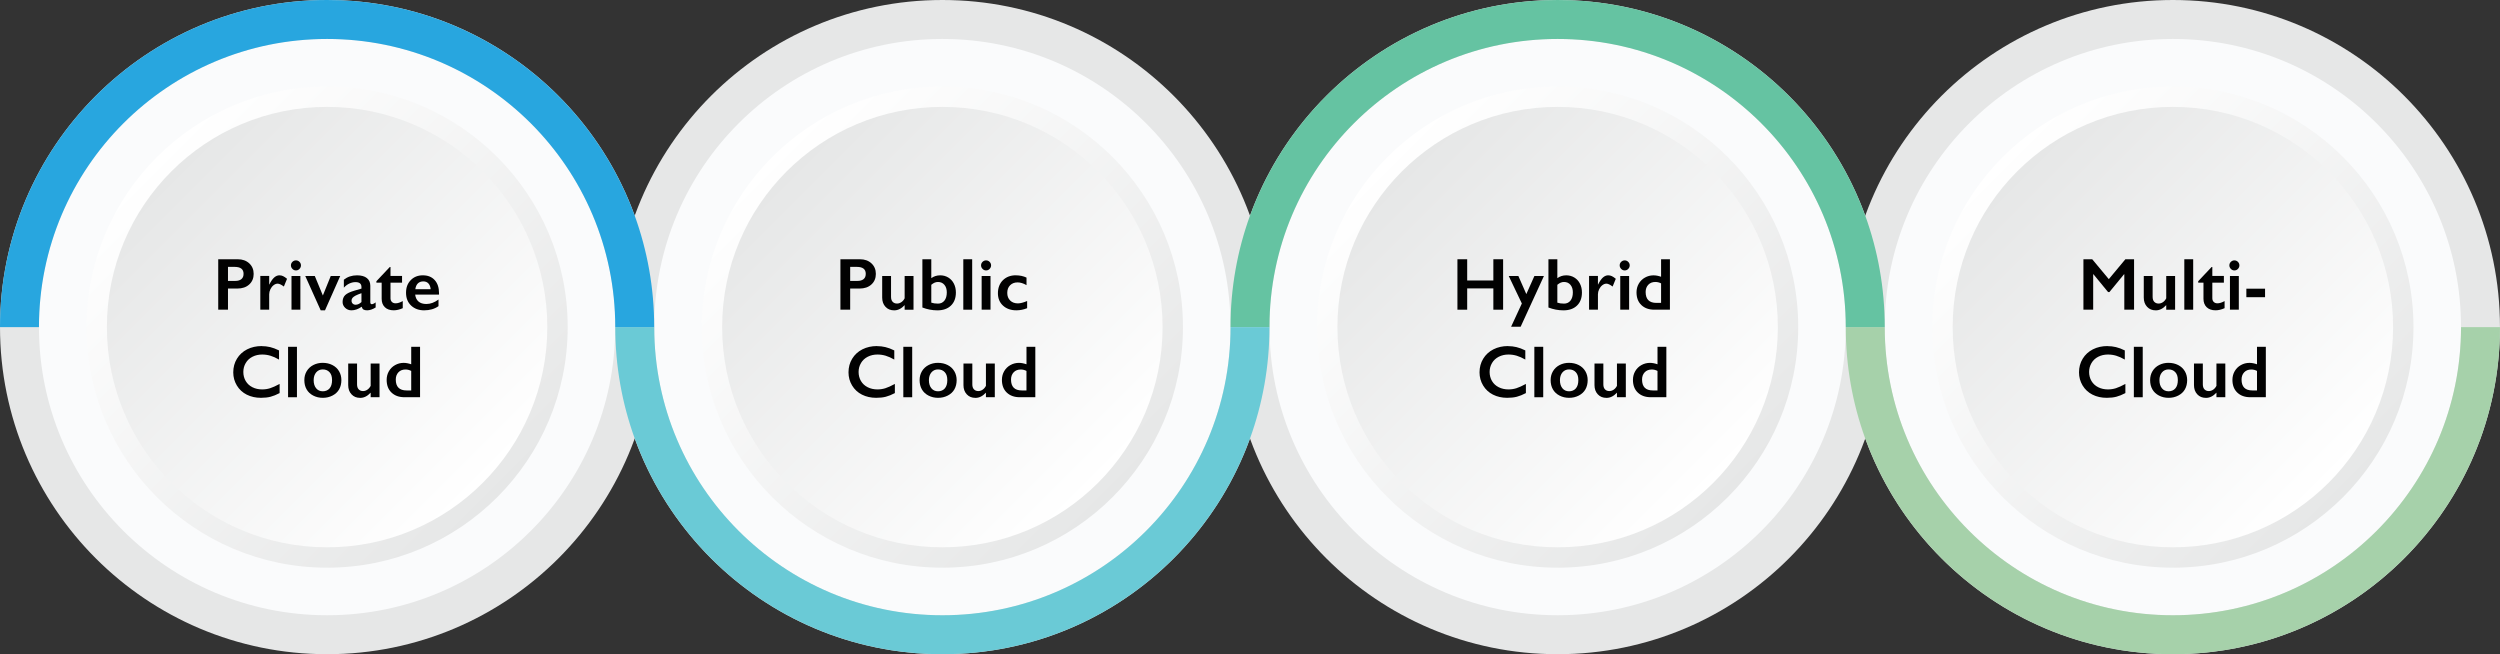 <svg xmlns="http://www.w3.org/2000/svg" xmlns:xlink="http://www.w3.org/1999/xlink" viewBox="0 0 1386.19 362.75"><rect x="0" y="0" width="1386.19" height="362.75" fill="#333333" stroke="none"/><defs><style>.cls-1{fill:#a6d1aa;}.cls-2{fill:#010101;}.cls-3{fill:url(#linear-gradient-8);}.cls-4{fill:url(#linear-gradient-7);}.cls-5{fill:url(#linear-gradient-5);}.cls-6{fill:url(#linear-gradient-6);}.cls-7{fill:url(#linear-gradient-4);}.cls-8{fill:url(#linear-gradient-3);}.cls-9{fill:url(#linear-gradient-2);}.cls-10{mix-blend-mode:multiply;opacity:.35;}.cls-11{fill:#28a6df;}.cls-12{fill:url(#linear-gradient);}.cls-13{fill:#e6e7e7;}.cls-14{fill:#fafbfc;}.cls-15{isolation:isolate;}.cls-16{fill:#65c3a2;}.cls-17{fill:#6acad6;}</style><linearGradient id="linear-gradient" x1="1110.48" y1="87.04" x2="1299.14" y2="275.7" gradientUnits="userSpaceOnUse"><stop offset="0" stop-color="#fff"></stop><stop offset="1" stop-color="#e6e7e7"></stop></linearGradient><linearGradient id="linear-gradient-2" x1="1118.48" y1="95.04" x2="1291.15" y2="267.71" gradientUnits="userSpaceOnUse"><stop offset="0" stop-color="#e6e7e7"></stop><stop offset="1" stop-color="#fff"></stop></linearGradient><linearGradient id="linear-gradient-3" x1="769.34" y1="87.04" x2="958" y2="275.7" xlink:href="#linear-gradient"></linearGradient><linearGradient id="linear-gradient-4" x1="777.33" y1="95.04" x2="950" y2="267.71" xlink:href="#linear-gradient-2"></linearGradient><linearGradient id="linear-gradient-5" x1="428.19" y1="87.04" x2="616.85" y2="275.7" xlink:href="#linear-gradient"></linearGradient><linearGradient id="linear-gradient-6" x1="436.18" y1="95.04" x2="608.86" y2="267.71" xlink:href="#linear-gradient-2"></linearGradient><linearGradient id="linear-gradient-7" x1="87.04" y1="87.04" x2="275.7" y2="275.7" xlink:href="#linear-gradient"></linearGradient><linearGradient id="linear-gradient-8" x1="95.04" y1="95.04" x2="267.71" y2="267.71" xlink:href="#linear-gradient-2"></linearGradient></defs><g class="cls-15"><g id="Layer_2"><g id="Layer_1-2"><g id="Infographics"><g id="Info"><g id="_04"><circle class="cls-13" cx="1204.81" cy="181.37" r="181.37"></circle><circle class="cls-14" cx="1204.81" cy="181.37" r="159.77"></circle></g><g id="_03"><circle class="cls-13" cx="863.67" cy="181.37" r="181.37"></circle><circle class="cls-14" cx="863.67" cy="181.37" r="159.77"></circle></g><g id="_02"><circle class="cls-13" cx="522.52" cy="181.37" r="181.37"></circle><circle class="cls-14" cx="522.52" cy="181.37" r="159.77"></circle></g><g id="_01"><circle class="cls-13" cx="181.37" cy="181.37" r="181.37"></circle><circle class="cls-14" cx="181.37" cy="181.37" r="159.77"></circle></g><g id="_04-2"><g class="cls-10"><path class="cls-2" d="M1204.81,314.05c-73.16,0-132.68-59.52-132.68-132.68s59.52-132.68,132.68-132.68,132.68,59.52,132.68,132.68-59.52,132.68-132.68,132.68Z"></path></g><circle class="cls-12" cx="1204.81" cy="181.37" r="133.4"></circle><circle class="cls-9" cx="1204.81" cy="181.37" r="122.1"></circle></g><g id="_03-2"><g class="cls-10"><path class="cls-2" d="M863.67,314.05c-73.16,0-132.68-59.52-132.68-132.68s59.52-132.68,132.68-132.68,132.68,59.52,132.68,132.68-59.52,132.68-132.68,132.68Z"></path></g><circle class="cls-8" cx="863.67" cy="181.37" r="133.4"></circle><circle class="cls-7" cx="863.67" cy="181.37" r="122.1"></circle></g><g id="_02-2"><g class="cls-10"><path class="cls-2" d="M522.52,314.05c-73.16,0-132.68-59.52-132.68-132.68s59.52-132.68,132.68-132.68,132.68,59.52,132.68,132.68-59.52,132.68-132.68,132.68Z"></path></g><circle class="cls-5" cx="522.52" cy="181.37" r="133.4"></circle><circle class="cls-6" cx="522.52" cy="181.37" r="122.1"></circle></g><g id="_01-2"><circle class="cls-4" cx="181.37" cy="181.37" r="133.4"></circle><circle class="cls-3" cx="181.37" cy="181.37" r="122.1"></circle></g><path id="_04-3" class="cls-1" d="M1386.18,181.37c0,21.69-3.82,42.5-10.8,61.78-25.27,69.75-92.1,119.59-170.58,119.59s-145.3-49.84-170.57-119.59c-6.99-19.28-10.8-40.09-10.8-61.78h21.61c0,88.24,71.53,159.78,159.77,159.78s159.78-71.53,159.78-159.78h21.6Z"></path><path id="_03-3" class="cls-16" d="M1045.04,181.37h-21.61c0-88.24-71.53-159.77-159.77-159.77s-159.78,71.53-159.78,159.77h-21.6c0-21.69,3.82-42.5,10.8-61.78C718.36,49.84,785.19,0,863.67,0s145.3,49.84,170.57,119.6c6.99,19.28,10.8,40.08,10.8,61.78Z"></path><path id="_02-3" class="cls-17" d="M703.89,181.37c0,21.69-3.82,42.5-10.8,61.78-25.27,69.75-92.09,119.59-170.57,119.59s-145.3-49.84-170.57-119.59c-6.99-19.28-10.8-40.09-10.8-61.78h21.61c0,88.24,71.53,159.78,159.77,159.78s159.78-71.53,159.78-159.78h21.6Z"></path><path id="_01-3" class="cls-11" d="M362.75,181.37h-21.61c0-88.24-71.53-159.77-159.77-159.77S21.6,93.13,21.6,181.37H0C0,81.2,81.2,0,181.37,0c78.47,0,145.3,49.84,170.57,119.6,6.99,19.28,10.8,40.08,10.8,61.78Z"></path></g></g><path class="cls-2" d="M131.82,143.75c2.62,0,4.74.76,6.38,2.27,1.63,1.52,2.45,3.47,2.45,5.86s-.83,4.37-2.48,5.87c-1.66,1.5-3.84,2.24-6.55,2.24h-5.21v11.73h-5.41v-27.97h10.81ZM130.47,155.76c1.44,0,2.57-.33,3.37-.99.81-.66,1.21-1.64,1.21-2.93,0-2.58-1.66-3.86-4.96-3.86h-3.68v7.79h4.06Z"></path><path class="cls-2" d="M155.02,152.66c.65,0,1.3.15,1.93.44.63.29,1.37.79,2.21,1.48l-1.76,4.3c-1.43-1.07-2.58-1.6-3.44-1.6-.76,0-1.51.28-2.25.85s-1.33,1.32-1.78,2.25c-.45.93-.67,1.87-.67,2.8v8.53h-4.92v-18.7h4.92v4.76h.08c.89-1.8,1.79-3.11,2.7-3.91.91-.81,1.9-1.21,2.98-1.21Z"></path><path class="cls-2" d="M164.09,144.37c.76,0,1.41.27,1.96.82.55.55.82,1.2.82,1.96s-.27,1.38-.81,1.95c-.54.57-1.2.85-1.97.85s-1.4-.28-1.95-.85c-.55-.57-.83-1.22-.83-1.95,0-.77.28-1.43.84-1.97.56-.54,1.21-.81,1.94-.81ZM166.55,153.02v18.7h-4.92v-18.7h4.92Z"></path><path class="cls-2" d="M174.54,153.02l4.48,10.83,4.38-10.83h5.25l-8.45,19.06h-2.38l-8.57-19.06h5.29Z"></path><path class="cls-2" d="M197.92,152.66c2.4,0,4.24.51,5.51,1.53,1.27,1.02,1.9,2.45,1.9,4.27v9.15c0,.71.29,1.06.86,1.06.24,0,.58-.1,1.01-.31.43-.21.8-.44,1.09-.71v2.84c-1.72,1.05-3.3,1.58-4.72,1.58-.88,0-1.56-.15-2.03-.44-.47-.29-.8-.81-.99-1.56-1.88,1.33-3.77,2-5.67,2-1.35,0-2.51-.45-3.47-1.36-.97-.91-1.45-2-1.45-3.26,0-1.61.48-2.89,1.44-3.82.96-.93,2.64-1.75,5.04-2.44l3.98-1.16v-.86c0-1.83-1.11-2.74-3.32-2.74-1.13,0-2.26.26-3.38.78s-2.14,1.29-3.06,2.3v-4.42c2.04-1.61,4.46-2.42,7.27-2.42ZM194.92,166.71c0,.68.22,1.23.65,1.64.43.41.97.62,1.61.62,1.08,0,2.16-.49,3.24-1.48v-4.92c-1.37.47-2.45.91-3.23,1.32-.78.41-1.35.83-1.72,1.26-.37.43-.55.95-.55,1.56Z"></path><path class="cls-2" d="M216.12,148.05h.4v4.96h6.41v3.72h-6.41v8.63c0,.84.25,1.52.76,2.04.51.52,1.2.78,2.08.78,1.15,0,2.47-.41,3.96-1.24v3.94c-1.78.79-3.44,1.18-5,1.18-2.11,0-3.75-.57-4.93-1.72-1.18-1.15-1.77-2.7-1.77-4.66v-8.95h-2.92v-.8l7.43-7.89Z"></path><path class="cls-2" d="M234.5,152.66c2.75,0,4.92.88,6.53,2.64s2.4,4.2,2.4,7.31v.74h-13.23c.2,1.67.82,2.95,1.87,3.85,1.05.9,2.49,1.35,4.31,1.35,1.17,0,2.31-.2,3.39-.61,1.09-.41,2.21-1.02,3.37-1.85v3.66c-2.19,1.55-4.84,2.32-7.97,2.32-2.95,0-5.36-.89-7.23-2.66-1.87-1.77-2.8-4.14-2.8-7.09s.86-5.17,2.59-6.97c1.73-1.8,3.98-2.7,6.76-2.7ZM238.8,160.37c-.13-1.36-.55-2.43-1.24-3.19-.69-.77-1.65-1.15-2.86-1.15s-2.24.37-2.99,1.1c-.75.73-1.23,1.82-1.43,3.24h8.53Z"></path><path class="cls-2" d="M145.13,191.92c1.59,0,3.14.18,4.66.54s3.16.97,4.92,1.84v5.08c-1.72-.99-3.31-1.7-4.77-2.14s-2.99-.66-4.57-.66c-1.99,0-3.78.41-5.39,1.23-1.6.82-2.85,1.98-3.73,3.47-.89,1.5-1.33,3.16-1.33,4.98s.44,3.54,1.32,5.02,2.12,2.63,3.72,3.43c1.6.81,3.4,1.21,5.41,1.21,1.53,0,3-.22,4.39-.66,1.39-.44,3.15-1.23,5.28-2.38v5.08c-1.82.95-3.48,1.62-5,2.02s-3.3.6-5.33.6c-2.95,0-5.59-.59-7.91-1.76-2.32-1.17-4.15-2.87-5.48-5.08-1.33-2.21-1.99-4.63-1.99-7.26,0-2.82.68-5.35,2.05-7.59,1.37-2.24,3.25-3.97,5.65-5.19,2.4-1.21,5.09-1.82,8.1-1.82Z"></path><path class="cls-2" d="M164.65,192.29v27.97h-4.92v-27.97h4.92Z"></path><path class="cls-2" d="M179,201.19c1.95,0,3.72.41,5.31,1.22,1.59.81,2.82,1.96,3.68,3.42.87,1.47,1.3,3.13,1.3,4.98s-.42,3.63-1.25,5.08c-.83,1.46-2.06,2.6-3.68,3.44s-3.41,1.26-5.36,1.26-3.74-.42-5.35-1.26-2.82-1.99-3.65-3.44c-.83-1.45-1.25-3.15-1.25-5.08s.44-3.55,1.32-5.02c.88-1.46,2.11-2.6,3.68-3.4,1.57-.81,3.32-1.21,5.25-1.21ZM173.92,210.82c0,1.87.46,3.36,1.37,4.47.91,1.11,2.14,1.67,3.67,1.67s2.86-.53,3.78-1.6c.92-1.07,1.38-2.6,1.38-4.58s-.46-3.36-1.39-4.39c-.93-1.03-2.19-1.55-3.77-1.55-1.49,0-2.71.55-3.64,1.64-.93,1.09-1.4,2.54-1.4,4.34Z"></path><path class="cls-2" d="M197.98,201.55v11.57c0,1.21.3,2.14.91,2.77.61.63,1.41.95,2.41.95.83,0,1.62-.25,2.38-.76.76-.51,1.37-1.22,1.84-2.14v-12.39h4.92v18.7h-4.92v-2.54c-1.78,1.94-3.7,2.9-5.77,2.9s-3.62-.65-4.84-1.96c-1.23-1.31-1.84-3.02-1.84-5.12v-11.97h4.9Z"></path><path class="cls-2" d="M228.01,201.97v-9.69h4.9v27.97h-8.65c-2.99,0-5.38-.86-7.18-2.58-1.8-1.72-2.69-4.07-2.69-7.05,0-1.76.42-3.36,1.25-4.8.83-1.44,1.98-2.57,3.44-3.39,1.46-.82,3.04-1.23,4.73-1.23,1.31,0,2.7.26,4.18.78ZM225.43,216.49h2.58v-10.83c-1.01-.52-2.07-.78-3.16-.78-1.64,0-2.95.51-3.93,1.54-.98,1.03-1.47,2.38-1.47,4.04,0,4.02,2,6.03,5.99,6.03Z"></path><path class="cls-2" d="M476.81,143.75c2.62,0,4.74.76,6.38,2.27,1.63,1.52,2.45,3.47,2.45,5.86s-.83,4.37-2.48,5.87c-1.65,1.5-3.84,2.24-6.55,2.24h-5.21v11.73h-5.41v-27.97h10.81ZM475.46,155.76c1.44,0,2.57-.33,3.37-.99.81-.66,1.21-1.64,1.21-2.93,0-2.58-1.65-3.86-4.96-3.86h-3.68v7.79h4.06Z"></path><path class="cls-2" d="M494.06,153.02v11.57c0,1.21.3,2.14.91,2.77.61.63,1.41.95,2.41.95.83,0,1.62-.25,2.38-.76.76-.51,1.37-1.22,1.84-2.14v-12.39h4.92v18.7h-4.92v-2.54c-1.77,1.94-3.7,2.9-5.77,2.9s-3.62-.65-4.84-1.96c-1.23-1.31-1.84-3.02-1.84-5.12v-11.97h4.9Z"></path><path class="cls-2" d="M516.38,143.75v10.47c1.45-1.04,3.1-1.56,4.94-1.56,1.64,0,3.13.4,4.47,1.21,1.34.81,2.38,1.94,3.12,3.4.74,1.46,1.11,3.09,1.11,4.9,0,3.07-.91,5.49-2.74,7.26s-4.33,2.65-7.51,2.65c-2.86,0-5.63-.53-8.33-1.58v-26.75h4.92ZM516.38,167.81c1.05.36,2.28.54,3.68.54,1.51,0,2.71-.55,3.59-1.65.89-1.1,1.33-2.63,1.33-4.57,0-1.76-.45-3.17-1.34-4.21-.89-1.05-2.08-1.57-3.54-1.57-.68,0-1.31.13-1.88.38-.57.25-1.19.65-1.84,1.18v9.91Z"></path><path class="cls-2" d="M539.05,143.75v27.97h-4.92v-27.97h4.92Z"></path><path class="cls-2" d="M546.75,144.37c.76,0,1.41.27,1.96.82.55.55.82,1.2.82,1.96s-.27,1.38-.81,1.95c-.54.57-1.2.85-1.97.85s-1.4-.28-1.95-.85c-.55-.57-.83-1.22-.83-1.95,0-.77.28-1.43.84-1.97.56-.54,1.21-.81,1.94-.81ZM549.22,153.02v18.7h-4.92v-18.7h4.92Z"></path><path class="cls-2" d="M563.27,152.66c2.18,0,4.14.42,5.91,1.26v4.18c-1.75-1.01-3.4-1.52-4.96-1.52-1.68,0-3.06.52-4.12,1.57-1.07,1.05-1.6,2.47-1.6,4.25s.54,3.16,1.61,4.22c1.07,1.07,2.51,1.6,4.29,1.6,1.33,0,3.04-.44,5.12-1.32v3.98c-1.94.79-3.93,1.18-5.99,1.18-3.03,0-5.49-.87-7.38-2.6-1.89-1.73-2.83-4.04-2.83-6.91s.92-5.37,2.77-7.19c1.85-1.81,4.24-2.72,7.18-2.72Z"></path><path class="cls-2" d="M486.28,191.92c1.59,0,3.14.18,4.66.54s3.16.97,4.92,1.84v5.08c-1.72-.99-3.31-1.7-4.77-2.14s-2.99-.66-4.57-.66c-1.99,0-3.78.41-5.39,1.23-1.6.82-2.85,1.98-3.73,3.47-.89,1.5-1.33,3.16-1.33,4.98s.44,3.54,1.32,5.02,2.12,2.63,3.72,3.43c1.6.81,3.4,1.21,5.41,1.21,1.53,0,3-.22,4.39-.66,1.39-.44,3.15-1.23,5.27-2.38v5.08c-1.81.95-3.48,1.62-5,2.02s-3.3.6-5.33.6c-2.95,0-5.59-.59-7.91-1.76-2.32-1.17-4.15-2.87-5.48-5.08-1.33-2.21-1.99-4.63-1.99-7.26,0-2.82.68-5.35,2.05-7.59,1.37-2.24,3.25-3.97,5.65-5.19,2.4-1.21,5.09-1.82,8.1-1.82Z"></path><path class="cls-2" d="M505.79,192.29v27.97h-4.92v-27.97h4.92Z"></path><path class="cls-2" d="M520.15,201.19c1.95,0,3.72.41,5.31,1.22,1.59.81,2.82,1.96,3.68,3.42.87,1.47,1.3,3.13,1.3,4.98s-.42,3.63-1.25,5.08c-.83,1.46-2.06,2.6-3.68,3.44s-3.41,1.26-5.36,1.26-3.74-.42-5.35-1.26-2.82-1.99-3.65-3.44c-.83-1.45-1.25-3.15-1.25-5.08s.44-3.55,1.32-5.02c.88-1.46,2.11-2.6,3.68-3.4,1.57-.81,3.32-1.21,5.25-1.21ZM515.06,210.82c0,1.87.46,3.36,1.37,4.47.91,1.11,2.14,1.67,3.67,1.67s2.86-.53,3.78-1.6c.92-1.07,1.38-2.6,1.38-4.58s-.46-3.36-1.39-4.39c-.93-1.03-2.19-1.55-3.77-1.55-1.49,0-2.71.55-3.64,1.64-.93,1.09-1.4,2.54-1.4,4.34Z"></path><path class="cls-2" d="M539.13,201.55v11.57c0,1.21.3,2.14.91,2.77.61.63,1.41.95,2.41.95.83,0,1.62-.25,2.38-.76.76-.51,1.37-1.22,1.84-2.14v-12.39h4.92v18.7h-4.92v-2.54c-1.77,1.94-3.7,2.9-5.77,2.9s-3.62-.65-4.84-1.96c-1.23-1.31-1.84-3.02-1.84-5.12v-11.97h4.9Z"></path><path class="cls-2" d="M569.16,201.97v-9.69h4.9v27.97h-8.65c-2.99,0-5.38-.86-7.18-2.58-1.8-1.72-2.69-4.07-2.69-7.05,0-1.76.42-3.36,1.25-4.8.83-1.44,1.98-2.57,3.44-3.39,1.46-.82,3.04-1.23,4.73-1.23,1.31,0,2.7.26,4.18.78ZM566.57,216.49h2.58v-10.83c-1.01-.52-2.07-.78-3.16-.78-1.64,0-2.95.51-3.93,1.54-.98,1.03-1.47,2.38-1.47,4.04,0,4.02,2,6.03,5.99,6.03Z"></path><path class="cls-2" d="M813.52,143.75v11.77h14.51v-11.77h5.41v27.97h-5.41v-11.81h-14.51v11.81h-5.41v-27.97h5.41Z"></path><path class="cls-2" d="M841.89,153.02l4.42,10.05,4.48-10.05h5.29l-12.91,28.13h-5.29l5.95-12.87-7.27-15.25h5.33Z"></path><path class="cls-2" d="M863.51,143.75v10.47c1.45-1.04,3.1-1.56,4.94-1.56,1.64,0,3.13.4,4.47,1.21,1.34.81,2.38,1.94,3.12,3.4.74,1.46,1.11,3.09,1.11,4.9,0,3.07-.91,5.49-2.74,7.26s-4.33,2.65-7.51,2.65c-2.86,0-5.63-.53-8.33-1.58v-26.75h4.92ZM863.51,167.81c1.05.36,2.28.54,3.68.54,1.51,0,2.71-.55,3.59-1.65.89-1.1,1.33-2.63,1.33-4.57,0-1.76-.45-3.17-1.34-4.21-.89-1.05-2.08-1.57-3.54-1.57-.68,0-1.31.13-1.88.38-.57.25-1.19.65-1.84,1.18v9.91Z"></path><path class="cls-2" d="M891.78,152.66c.65,0,1.3.15,1.93.44.63.29,1.37.79,2.21,1.48l-1.76,4.3c-1.43-1.07-2.58-1.6-3.44-1.6-.76,0-1.51.28-2.25.85s-1.33,1.32-1.78,2.25c-.45.93-.67,1.87-.67,2.8v8.53h-4.92v-18.7h4.92v4.76h.08c.89-1.8,1.79-3.11,2.7-3.91.91-.81,1.9-1.21,2.98-1.21Z"></path><path class="cls-2" d="M900.85,144.37c.76,0,1.41.27,1.96.82.55.55.82,1.2.82,1.96s-.27,1.38-.81,1.95c-.54.57-1.2.85-1.97.85s-1.4-.28-1.95-.85c-.55-.57-.83-1.22-.83-1.95,0-.77.28-1.43.84-1.97.56-.54,1.21-.81,1.94-.81ZM903.31,153.02v18.7h-4.92v-18.7h4.92Z"></path><path class="cls-2" d="M921.03,153.44v-9.69h4.9v27.97h-8.65c-2.99,0-5.38-.86-7.18-2.58-1.8-1.72-2.69-4.07-2.69-7.05,0-1.76.42-3.36,1.25-4.8.83-1.44,1.98-2.57,3.44-3.39,1.46-.82,3.04-1.23,4.73-1.23,1.31,0,2.7.26,4.18.78ZM918.45,167.95h2.58v-10.83c-1.01-.52-2.07-.78-3.16-.78-1.64,0-2.95.51-3.93,1.54-.98,1.03-1.47,2.38-1.47,4.04,0,4.02,2,6.03,5.99,6.03Z"></path><path class="cls-2" d="M836.17,191.92c1.59,0,3.14.18,4.66.54s3.16.97,4.92,1.84v5.08c-1.72-.99-3.31-1.7-4.77-2.14s-2.99-.66-4.57-.66c-1.99,0-3.78.41-5.39,1.23-1.6.82-2.85,1.98-3.73,3.47-.89,1.5-1.33,3.16-1.33,4.98s.44,3.54,1.32,5.02,2.12,2.63,3.72,3.43c1.6.81,3.4,1.21,5.41,1.21,1.53,0,3-.22,4.39-.66,1.39-.44,3.15-1.23,5.27-2.38v5.08c-1.81.95-3.48,1.62-5,2.02s-3.3.6-5.33.6c-2.95,0-5.59-.59-7.91-1.76-2.32-1.17-4.15-2.87-5.48-5.08-1.33-2.21-1.99-4.63-1.99-7.26,0-2.82.68-5.35,2.05-7.59,1.37-2.24,3.25-3.97,5.65-5.19,2.4-1.21,5.09-1.82,8.1-1.82Z"></path><path class="cls-2" d="M855.68,192.29v27.97h-4.92v-27.97h4.92Z"></path><path class="cls-2" d="M870.04,201.19c1.95,0,3.72.41,5.31,1.22,1.59.81,2.82,1.96,3.68,3.42.87,1.47,1.3,3.13,1.3,4.98s-.42,3.63-1.25,5.08c-.83,1.46-2.06,2.6-3.68,3.44s-3.41,1.26-5.36,1.26-3.74-.42-5.35-1.26-2.82-1.99-3.65-3.44c-.83-1.45-1.25-3.15-1.25-5.08s.44-3.55,1.32-5.02c.88-1.46,2.11-2.6,3.68-3.4,1.57-.81,3.32-1.21,5.25-1.21ZM864.95,210.82c0,1.87.46,3.36,1.37,4.47.91,1.11,2.14,1.67,3.67,1.67s2.86-.53,3.78-1.6c.92-1.07,1.38-2.6,1.38-4.58s-.46-3.36-1.39-4.39c-.93-1.03-2.19-1.55-3.77-1.55-1.49,0-2.71.55-3.64,1.64-.93,1.09-1.4,2.54-1.4,4.34Z"></path><path class="cls-2" d="M889.02,201.55v11.57c0,1.21.3,2.14.91,2.77.61.63,1.41.95,2.41.95.83,0,1.62-.25,2.38-.76.76-.51,1.37-1.22,1.84-2.14v-12.39h4.92v18.7h-4.92v-2.54c-1.77,1.94-3.7,2.9-5.77,2.9s-3.62-.65-4.84-1.96c-1.23-1.31-1.84-3.02-1.84-5.12v-11.97h4.9Z"></path><path class="cls-2" d="M919.05,201.97v-9.69h4.9v27.97h-8.65c-2.99,0-5.38-.86-7.18-2.58-1.8-1.72-2.69-4.07-2.69-7.05,0-1.76.42-3.36,1.25-4.8.83-1.44,1.98-2.57,3.44-3.39,1.46-.82,3.04-1.23,4.73-1.23,1.31,0,2.7.26,4.18.78ZM916.46,216.49h2.58v-10.83c-1.01-.52-2.07-.78-3.16-.78-1.64,0-2.95.51-3.93,1.54-.98,1.03-1.47,2.38-1.47,4.04,0,4.02,2,6.03,5.99,6.03Z"></path><path class="cls-2" d="M1160.09,143.75l9.19,11.03,9.19-11.03h4.82v27.97h-5.41v-19.64h-.16l-8.09,9.85h-.76l-8.09-9.85h-.16v19.64h-5.41v-27.97h4.86Z"></path><path class="cls-2" d="M1193.58,153.02v11.57c0,1.21.3,2.14.91,2.77.61.63,1.41.95,2.41.95.83,0,1.62-.25,2.38-.76.76-.51,1.37-1.22,1.84-2.14v-12.39h4.92v18.7h-4.92v-2.54c-1.78,1.94-3.7,2.9-5.77,2.9s-3.62-.65-4.84-1.96c-1.23-1.31-1.84-3.02-1.84-5.12v-11.97h4.9Z"></path><path class="cls-2" d="M1216.07,143.75v27.97h-4.92v-27.97h4.92Z"></path><path class="cls-2" d="M1226.28,148.05h.4v4.96h6.41v3.72h-6.41v8.63c0,.84.25,1.52.76,2.04.51.52,1.2.78,2.08.78,1.15,0,2.47-.41,3.96-1.24v3.94c-1.78.79-3.44,1.18-5,1.18-2.11,0-3.75-.57-4.94-1.72-1.18-1.15-1.77-2.7-1.77-4.66v-8.95h-2.92v-.8l7.43-7.89Z"></path><path class="cls-2" d="M1238.91,144.37c.76,0,1.41.27,1.96.82.55.55.82,1.2.82,1.96s-.27,1.38-.81,1.95c-.54.57-1.2.85-1.97.85s-1.4-.28-1.95-.85c-.55-.57-.83-1.22-.83-1.95,0-.77.28-1.43.84-1.97.56-.54,1.21-.81,1.94-.81ZM1241.37,153.02v18.7h-4.92v-18.7h4.92Z"></path><path class="cls-2" d="M1255.92,160.07v4.72h-10.37v-4.72h10.37Z"></path><path class="cls-2" d="M1168.57,191.92c1.59,0,3.14.18,4.66.54s3.16.97,4.92,1.84v5.08c-1.72-.99-3.31-1.7-4.77-2.14s-2.99-.66-4.57-.66c-1.99,0-3.78.41-5.39,1.23-1.6.82-2.85,1.98-3.73,3.47-.89,1.5-1.33,3.16-1.33,4.98s.44,3.54,1.32,5.02,2.12,2.63,3.72,3.43c1.6.81,3.4,1.21,5.41,1.21,1.53,0,3-.22,4.39-.66,1.39-.44,3.15-1.23,5.27-2.38v5.08c-1.81.95-3.48,1.62-5,2.02s-3.3.6-5.33.6c-2.95,0-5.59-.59-7.91-1.76-2.32-1.17-4.15-2.87-5.48-5.08-1.33-2.21-1.99-4.63-1.99-7.26,0-2.82.68-5.35,2.05-7.59,1.37-2.24,3.25-3.97,5.65-5.19,2.4-1.21,5.09-1.82,8.1-1.82Z"></path><path class="cls-2" d="M1188.09,192.29v27.97h-4.92v-27.97h4.92Z"></path><path class="cls-2" d="M1202.44,201.19c1.95,0,3.72.41,5.31,1.22,1.59.81,2.82,1.96,3.68,3.42.87,1.47,1.3,3.13,1.3,4.98s-.42,3.63-1.25,5.08c-.83,1.46-2.06,2.6-3.68,3.44s-3.41,1.26-5.36,1.26-3.74-.42-5.35-1.26-2.82-1.99-3.65-3.44c-.83-1.45-1.25-3.15-1.25-5.08s.44-3.55,1.32-5.02c.88-1.46,2.11-2.6,3.68-3.4,1.57-.81,3.32-1.21,5.25-1.21ZM1197.36,210.82c0,1.87.46,3.36,1.37,4.47.91,1.11,2.14,1.67,3.67,1.67s2.86-.53,3.78-1.6c.92-1.07,1.38-2.6,1.38-4.58s-.46-3.36-1.39-4.39c-.93-1.03-2.19-1.55-3.77-1.55-1.49,0-2.71.55-3.64,1.64-.93,1.09-1.4,2.54-1.4,4.34Z"></path><path class="cls-2" d="M1221.42,201.55v11.57c0,1.21.3,2.14.91,2.77.61.63,1.41.95,2.41.95.83,0,1.62-.25,2.38-.76.76-.51,1.37-1.22,1.84-2.14v-12.39h4.92v18.7h-4.92v-2.54c-1.77,1.94-3.7,2.9-5.77,2.9s-3.62-.65-4.84-1.96c-1.23-1.31-1.84-3.02-1.84-5.12v-11.97h4.9Z"></path><path class="cls-2" d="M1251.45,201.97v-9.69h4.9v27.97h-8.65c-2.99,0-5.38-.86-7.18-2.58-1.8-1.72-2.69-4.07-2.69-7.05,0-1.76.42-3.36,1.25-4.8.83-1.44,1.98-2.57,3.44-3.39,1.46-.82,3.04-1.23,4.73-1.23,1.31,0,2.7.26,4.18.78ZM1248.87,216.49h2.58v-10.83c-1.01-.52-2.07-.78-3.16-.78-1.64,0-2.95.51-3.93,1.54-.98,1.03-1.47,2.38-1.47,4.04,0,4.02,2,6.03,5.99,6.03Z"></path></g></g></g></svg>